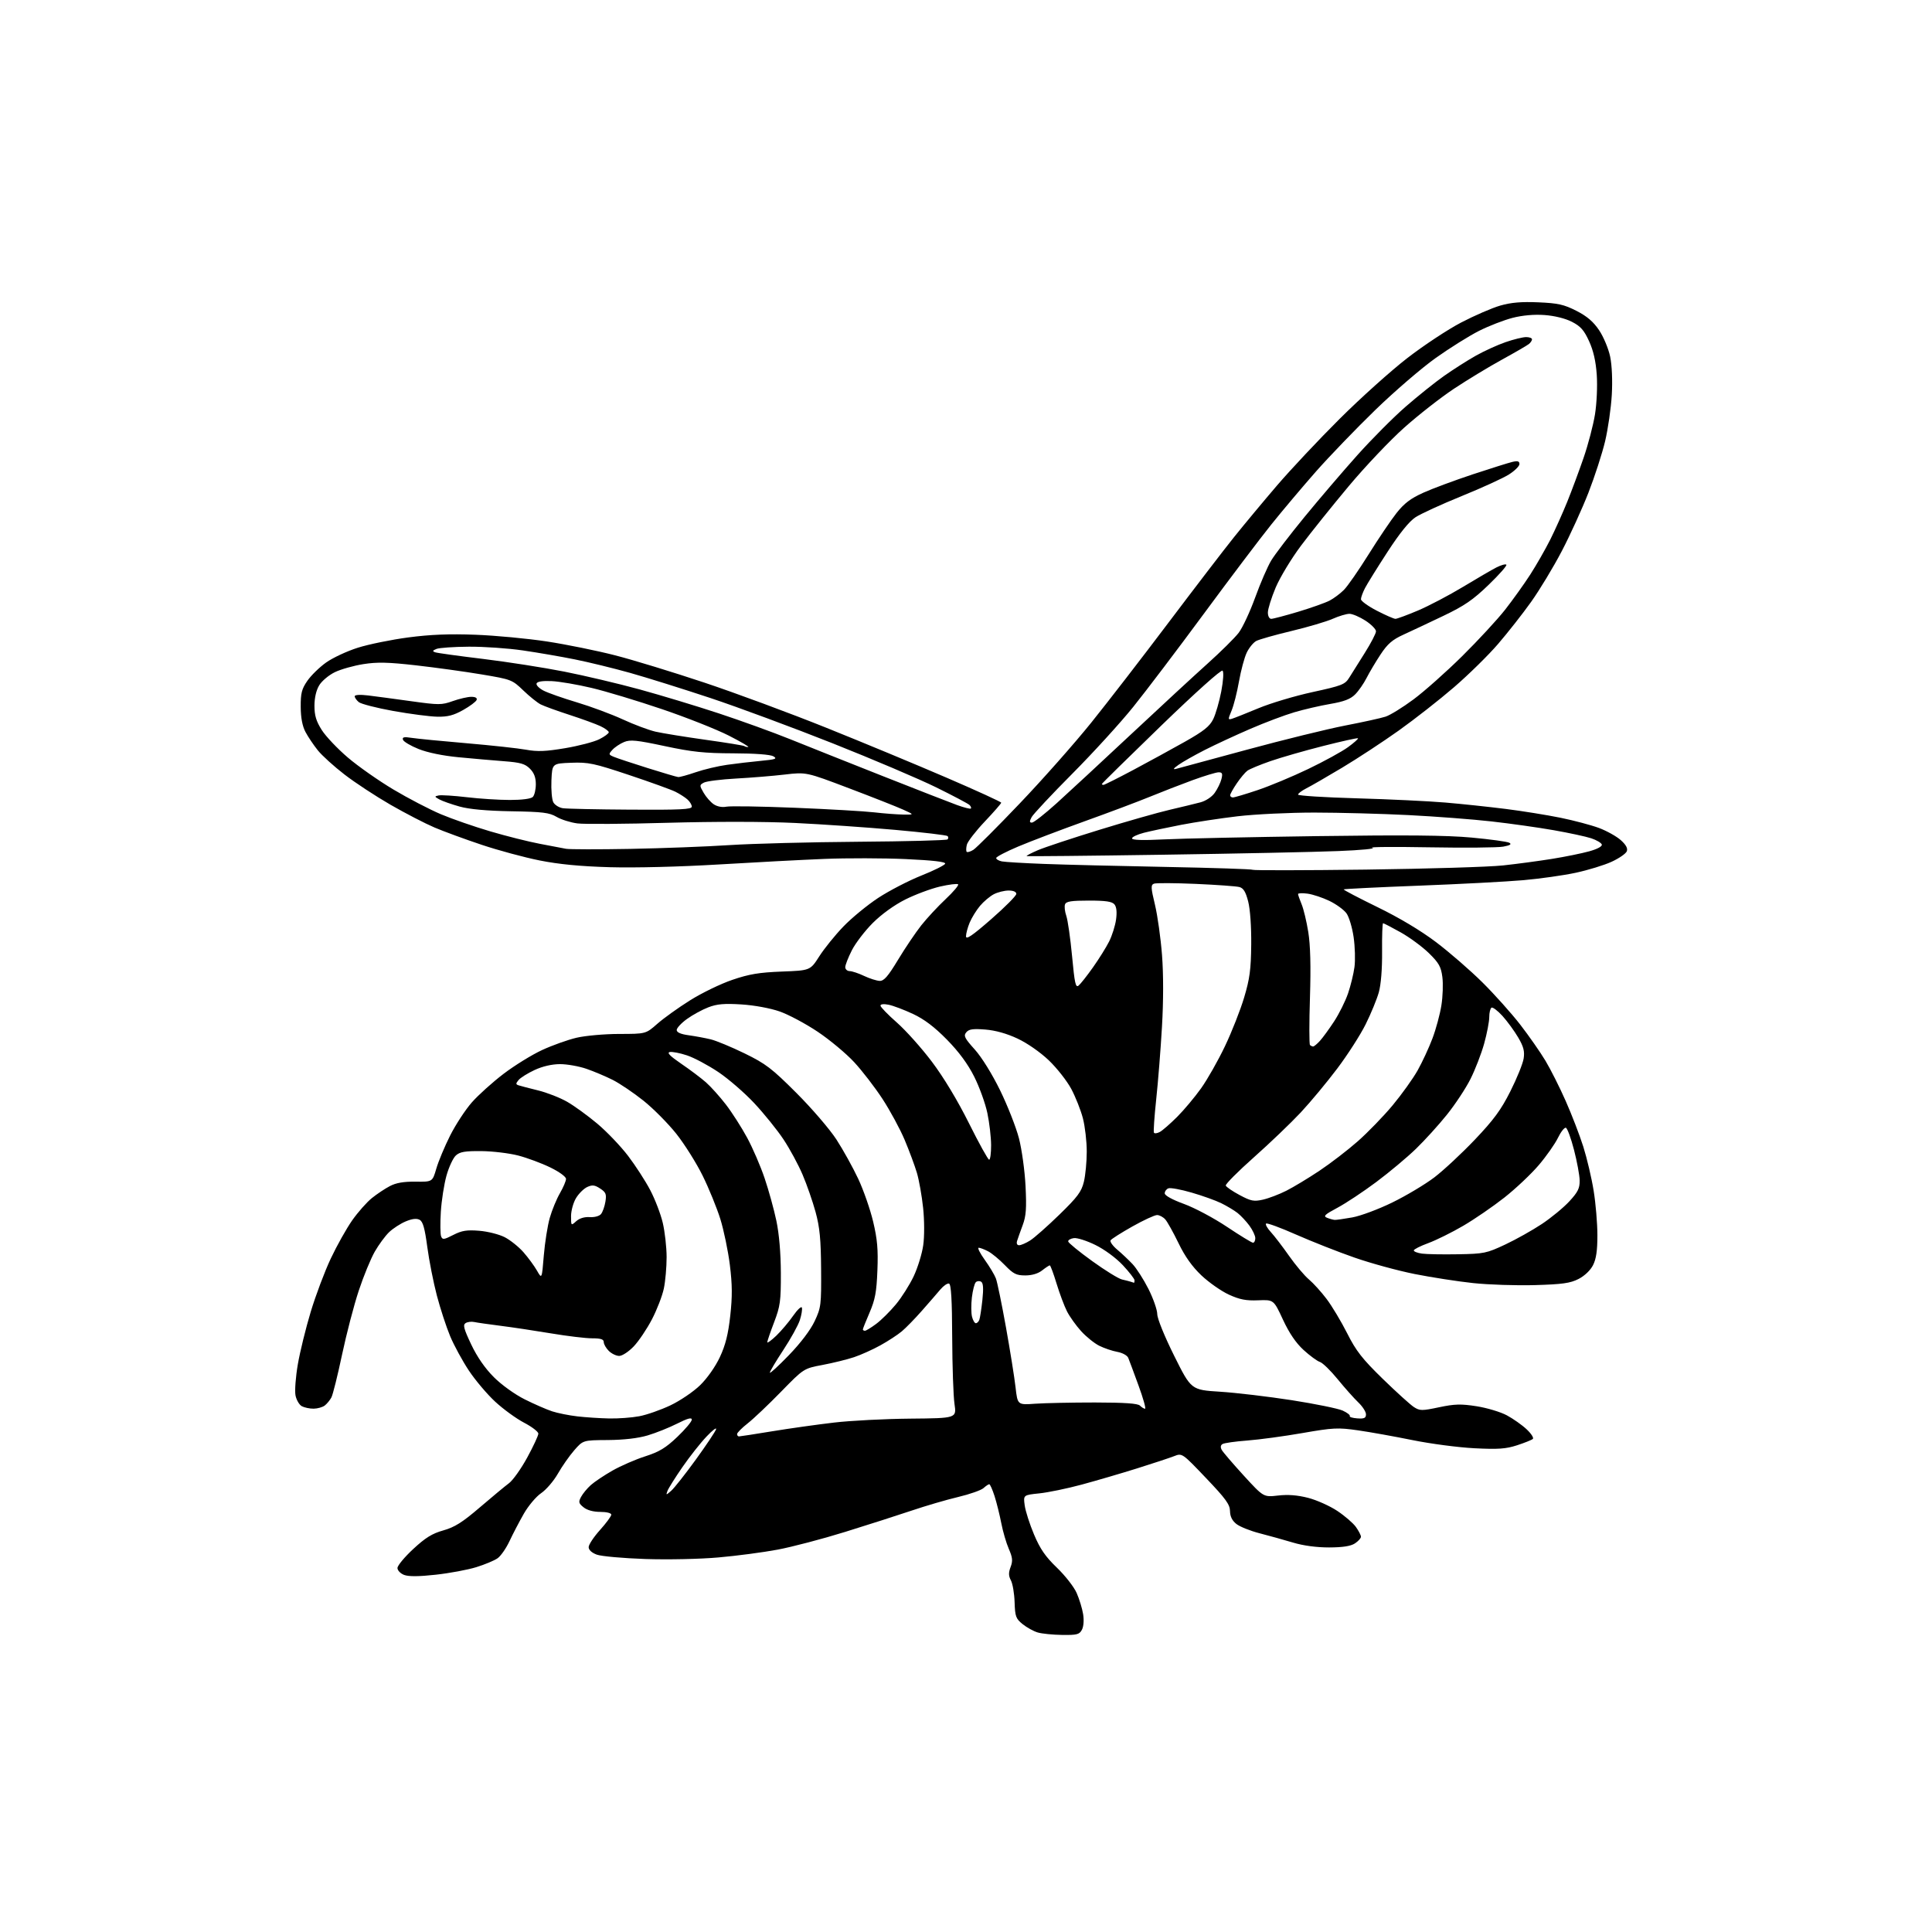 <?xml version="1.0" encoding="UTF-8" standalone="no"?>
<svg 
  version="1.1" 
  xmlns="http://www.w3.org/2000/svg" 
  xmlns:xlink="http://www.w3.org/1999/xlink" 
  xmlns:svg="http://www.w3.org/2000/svg"
  xmlns:rdf="http://www.w3.org/1999/02/22-rdf-syntax-ns#"
  xmlns:cc="http://creativecommons.org/ns#"
  xmlns:dc="http://purl.org/dc/elements/1.1/"
  viewBox="0 0 768 768"
  width="768"
  height="768"
>
<style>svg {background-color: white; }</style>"
<path stroke="none" fill="black" fill-rule="evenodd" d="M422.21,649.91C418.52,649.86 414.15,649.42 412.50,648.93C410.85,648.44 408.16,646.95 406.51,645.62C403.82,643.45 403.50,642.58 403.32,636.90C403.21,633.42 402.55,629.53 401.86,628.24C400.90,626.44 400.87,625.18 401.73,622.91C402.65,620.47 402.52,619.16 401.02,615.71C400.01,613.40 398.67,608.80 398.03,605.50C397.39,602.20 396.19,597.36 395.36,594.75C394.52,592.14 393.57,590.00 393.25,590.00C392.92,590.00 391.89,590.70 390.95,591.55C390.01,592.39 385.48,593.99 380.87,595.08C376.27,596.17 368.00,598.59 362.50,600.45C357.00,602.30 345.07,606.13 336.00,608.94C326.93,611.76 314.84,614.93 309.15,616.00C303.46,617.07 292.89,618.47 285.67,619.10C278.31,619.76 265.49,620.03 256.52,619.73C247.71,619.43 239.04,618.65 237.25,618.00C235.23,617.26 234.00,616.12 234.00,615.01C234.00,614.02 236.03,610.96 238.50,608.21C240.97,605.46 243.00,602.71 243.00,602.10C243.00,601.47 241.14,601.00 238.61,601.00C235.86,601.00 233.38,600.32 231.98,599.18C230.01,597.59 229.89,597.08 230.98,595.04C231.66,593.76 233.41,591.64 234.86,590.34C236.31,589.04 240.20,586.44 243.50,584.56C246.80,582.69 252.65,580.14 256.50,578.91C262.08,577.12 264.66,575.56 269.25,571.18C272.41,568.16 275.00,565.08 275.00,564.33C275.00,563.36 273.33,563.82 269.20,565.90C266.01,567.51 260.72,569.63 257.45,570.60C253.61,571.74 248.00,572.39 241.64,572.44C231.77,572.50 231.77,572.50 228.28,576.50C226.36,578.70 223.43,582.88 221.77,585.80C220.11,588.71 217.12,592.19 215.13,593.54C213.13,594.89 210.02,598.58 208.22,601.74C206.41,604.91 203.85,609.82 202.52,612.66C201.19,615.49 199.07,618.54 197.80,619.43C196.54,620.33 192.73,621.92 189.34,622.97C185.95,624.02 178.71,625.37 173.24,625.97C166.49,626.72 162.46,626.74 160.65,626.06C159.19,625.50 158.00,624.27 158.00,623.31C158.00,622.35 160.81,618.96 164.25,615.77C169.10,611.27 171.78,609.60 176.22,608.36C180.73,607.09 183.79,605.17 190.72,599.23C195.55,595.09 200.78,590.75 202.33,589.60C203.89,588.44 207.15,583.85 209.58,579.40C212.01,574.94 214.00,570.67 214.00,569.90C214.00,569.13 211.44,567.17 208.32,565.54C205.20,563.91 200.04,560.15 196.84,557.19C193.64,554.23 188.94,548.67 186.38,544.82C183.83,540.98 180.48,534.83 178.95,531.17C177.42,527.50 175.04,520.23 173.66,515.00C172.29,509.77 170.57,501.07 169.85,495.66C168.86,488.22 168.12,485.60 166.80,484.89C165.60,484.25 163.84,484.46 161.27,485.53C159.20,486.40 156.23,488.32 154.68,489.80C153.13,491.29 150.56,494.78 148.97,497.56C147.38,500.34 144.51,507.31 142.61,513.06C140.70,518.80 137.72,530.25 135.97,538.50C134.23,546.75 132.32,554.40 131.74,555.50C131.15,556.60 129.96,558.05 129.09,558.72C128.21,559.39 126.23,559.95 124.68,559.97C123.14,559.99 121.02,559.54 119.98,558.99C118.94,558.43 117.81,556.48 117.46,554.65C117.12,552.82 117.54,547.26 118.40,542.30C119.25,537.33 121.57,527.92 123.54,521.39C125.52,514.85 129.10,505.34 131.51,500.25C133.91,495.16 137.73,488.35 140.00,485.11C142.27,481.88 145.79,477.90 147.81,476.27C149.84,474.64 153.07,472.48 155.00,471.48C157.45,470.19 160.51,469.67 165.21,469.73C171.91,469.81 171.91,469.81 173.44,464.55C174.28,461.65 176.76,455.73 178.94,451.39C181.13,447.05 185.01,441.12 187.57,438.21C190.13,435.30 195.81,430.19 200.18,426.86C204.56,423.53 211.44,419.28 215.49,417.41C219.53,415.54 225.69,413.34 229.17,412.52C232.66,411.70 240.25,411.02 246.11,411.01C256.72,411.00 256.72,411.00 261.29,406.98C263.81,404.76 269.66,400.56 274.31,397.65C278.95,394.73 286.52,391.06 291.13,389.50C297.80,387.22 301.79,386.56 310.79,386.21C322.08,385.78 322.08,385.78 325.67,380.17C327.64,377.08 331.94,371.76 335.23,368.34C338.51,364.92 344.76,359.79 349.10,356.93C353.45,354.08 361.13,350.10 366.18,348.08C371.23,346.07 375.52,343.93 375.72,343.33C375.97,342.58 370.93,342.00 360.04,341.50C351.22,341.10 336.69,341.07 327.75,341.43C318.81,341.79 299.80,342.79 285.50,343.65C270.31,344.56 252.43,345.01 242.50,344.73C230.68,344.39 222.15,343.57 214.50,342.04C208.45,340.83 198.10,338.04 191.50,335.83C184.90,333.63 176.45,330.53 172.73,328.95C169.01,327.37 161.13,323.29 155.23,319.90C149.33,316.50 141.09,311.09 136.93,307.87C132.76,304.66 127.99,300.33 126.33,298.26C124.67,296.19 122.47,292.93 121.45,291.00C120.20,288.66 119.57,285.35 119.54,281.00C119.51,275.54 119.93,273.88 122.18,270.63C123.65,268.50 127.00,265.23 129.63,263.36C132.26,261.49 137.93,258.84 142.24,257.48C146.54,256.12 155.56,254.28 162.28,253.39C171.06,252.23 178.58,251.93 189.00,252.32C196.97,252.62 209.80,253.83 217.50,255.01C225.20,256.19 237.35,258.66 244.50,260.50C251.65,262.33 267.62,267.22 280.00,271.35C292.38,275.48 314.20,283.56 328.50,289.31C342.80,295.05 364.29,303.97 376.25,309.13C388.21,314.28 398.00,318.76 398.00,319.09C398.00,319.41 395.06,322.78 391.46,326.58C387.86,330.38 384.66,334.52 384.34,335.79C384.02,337.06 384.00,338.33 384.28,338.62C384.57,338.90 385.76,338.54 386.93,337.82C388.09,337.09 396.44,328.75 405.47,319.27C414.51,309.80 427.24,295.40 433.78,287.27C440.31,279.15 454.14,261.25 464.50,247.50C474.87,233.75 486.59,218.45 490.56,213.50C494.53,208.55 502.21,199.32 507.62,193.00C513.04,186.68 524.24,174.75 532.53,166.50C540.81,158.25 552.90,147.39 559.39,142.37C565.88,137.34 575.53,130.97 580.84,128.20C586.15,125.43 593.15,122.40 596.39,121.47C600.68,120.24 604.81,119.88 611.55,120.18C619.37,120.52 621.71,121.05 626.65,123.56C630.87,125.71 633.39,127.87 635.68,131.28C637.43,133.89 639.40,138.60 640.06,141.76C640.78,145.22 641.04,151.27 640.71,157.00C640.41,162.22 639.21,170.50 638.06,175.38C636.90,180.27 633.91,189.49 631.42,195.88C628.92,202.27 624.16,212.71 620.83,219.08C617.51,225.44 612.02,234.52 608.64,239.26C605.27,243.99 599.35,251.52 595.50,255.99C591.65,260.47 583.77,268.20 578.00,273.18C572.23,278.16 562.33,285.91 556.00,290.42C549.67,294.92 539.55,301.56 533.50,305.18C527.45,308.80 521.04,312.50 519.25,313.40C517.46,314.31 516.00,315.42 516.00,315.87C516.00,316.31 526.46,316.98 539.25,317.34C552.04,317.70 567.90,318.46 574.50,319.02C581.10,319.58 591.90,320.73 598.50,321.56C605.10,322.39 614.90,323.97 620.28,325.06C625.66,326.16 632.57,327.99 635.64,329.14C638.71,330.29 642.60,332.46 644.28,333.96C646.36,335.82 647.13,337.23 646.68,338.39C646.32,339.33 643.60,341.21 640.63,342.57C637.67,343.93 631.25,345.89 626.37,346.94C621.49,347.99 612.10,349.31 605.50,349.89C598.90,350.47 580.23,351.45 564.00,352.07C547.77,352.69 534.34,353.36 534.14,353.54C533.95,353.73 539.96,356.88 547.50,360.56C556.22,364.80 564.73,369.89 570.86,374.52C576.16,378.53 584.44,385.71 589.25,390.48C594.07,395.25 600.85,402.83 604.33,407.32C607.81,411.82 612.31,418.27 614.34,421.66C616.37,425.04 620.00,432.24 622.39,437.66C624.79,443.07 627.94,451.25 629.39,455.83C630.83,460.41 632.69,468.28 633.50,473.33C634.32,478.37 634.99,486.32 634.99,491.00C635.00,497.12 634.51,500.46 633.25,502.93C632.21,504.98 629.88,507.19 627.50,508.41C624.21,510.09 621.11,510.53 610.15,510.85C602.81,511.06 591.79,510.70 585.65,510.05C579.52,509.40 569.04,507.77 562.37,506.45C555.69,505.12 544.89,502.17 538.37,499.89C531.84,497.62 521.42,493.50 515.20,490.76C508.99,488.01 503.62,486.04 503.28,486.39C502.93,486.74 503.78,488.25 505.17,489.76C506.56,491.27 509.82,495.52 512.41,499.21C515.00,502.90 518.56,507.13 520.31,508.59C522.06,510.06 525.24,513.57 527.36,516.38C529.49,519.20 533.16,525.33 535.52,530.00C539.07,537.04 541.50,540.15 549.65,548.10C555.07,553.37 560.65,558.43 562.05,559.33C564.40,560.84 565.21,560.85 572.05,559.41C578.27,558.10 580.74,558.03 587.00,559.01C591.12,559.66 596.54,561.29 599.02,562.63C601.51,563.97 605.04,566.46 606.85,568.16C608.67,569.86 609.78,571.59 609.33,572.00C608.87,572.41 606.05,573.55 603.06,574.52C598.60,575.97 595.54,576.18 586.06,575.70C579.70,575.38 568.65,573.92 561.50,572.47C554.35,571.02 544.59,569.26 539.81,568.58C531.86,567.44 529.99,567.53 517.81,569.65C510.49,570.93 500.60,572.27 495.83,572.63C491.05,572.99 486.61,573.62 485.96,574.03C485.18,574.51 485.08,575.32 485.68,576.39C486.18,577.28 490.12,581.87 494.43,586.59C502.28,595.16 502.28,595.16 508.03,594.50C511.98,594.04 515.72,594.33 519.97,595.41C523.38,596.29 528.60,598.62 531.58,600.60C534.56,602.58 537.90,605.46 539.00,607.00C540.10,608.55 541.00,610.29 541.00,610.88C541.00,611.47 539.92,612.66 538.60,613.53C536.94,614.62 533.77,615.11 528.35,615.13C523.40,615.14 518.10,614.43 514.00,613.20C510.43,612.13 504.46,610.47 500.74,609.51C497.02,608.56 492.86,606.89 491.49,605.81C489.80,604.48 488.98,602.83 488.95,600.68C488.91,598.06 487.24,595.75 479.41,587.55C469.92,577.59 469.92,577.59 466.71,578.85C464.94,579.54 458.32,581.73 452.00,583.71C445.68,585.69 435.77,588.59 430.00,590.15C424.23,591.71 416.64,593.28 413.13,593.64C406.77,594.30 406.77,594.30 407.34,598.43C407.65,600.70 409.32,605.92 411.06,610.03C413.49,615.77 415.59,618.81 420.13,623.17C423.39,626.30 426.92,630.81 427.98,633.22C429.04,635.62 430.20,639.42 430.56,641.66C430.95,644.08 430.75,646.60 430.07,647.87C429.07,649.74 428.10,649.99 422.21,649.91zM266.82,592.60C268.01,591.56 272.39,586.01 276.56,580.26C280.73,574.51 284.37,569.07 284.65,568.16C284.93,567.24 283.21,568.56 280.83,571.08C278.44,573.59 274.13,579.06 271.25,583.23C268.37,587.40 265.71,591.64 265.33,592.66C264.69,594.41 264.76,594.41 266.82,592.60zM293.75,571.00C294.16,571.00 300.12,570.08 307.00,568.95C313.88,567.82 324.90,566.27 331.50,565.50C338.10,564.72 351.77,564.02 361.88,563.93C380.26,563.76 380.26,563.76 379.43,558.13C378.97,555.03 378.56,543.08 378.51,531.57C378.45,516.66 378.09,510.53 377.26,510.25C376.62,510.04 375.07,511.10 373.80,512.60C372.54,514.10 369.24,517.90 366.47,521.04C363.70,524.19 360.10,527.88 358.47,529.24C356.84,530.61 353.02,533.10 350.00,534.77C346.98,536.45 342.25,538.58 339.50,539.50C336.75,540.42 331.12,541.80 327.00,542.58C319.50,543.99 319.50,543.99 310.47,553.24C305.50,558.34 299.54,563.99 297.22,565.81C294.90,567.63 293.00,569.54 293.00,570.06C293.00,570.58 293.34,571.00 293.75,571.00zM242.11,563.86C245.75,563.94 251.15,563.54 254.11,562.98C257.08,562.43 262.65,560.47 266.50,558.65C270.35,556.82 275.67,553.22 278.31,550.64C281.14,547.89 284.38,543.27 286.15,539.49C288.39,534.72 289.47,530.41 290.29,523.02C291.14,515.33 291.10,510.66 290.13,502.83C289.43,497.23 287.72,489.01 286.34,484.57C284.95,480.13 281.80,472.40 279.33,467.39C276.86,462.37 272.15,454.88 268.87,450.73C265.58,446.59 259.69,440.65 255.78,437.53C251.87,434.41 246.39,430.71 243.61,429.30C240.82,427.89 236.10,425.90 233.12,424.87C230.13,423.84 225.39,423.00 222.59,423.01C219.37,423.02 215.66,423.88 212.50,425.35C209.75,426.63 206.89,428.42 206.14,429.33C204.99,430.72 204.99,431.05 206.14,431.43C206.89,431.68 210.39,432.60 213.92,433.46C217.45,434.33 222.64,436.36 225.46,437.98C228.28,439.59 233.68,443.52 237.47,446.70C241.26,449.89 246.76,455.65 249.69,459.50C252.62,463.35 256.58,469.47 258.48,473.10C260.39,476.73 262.63,482.58 263.46,486.10C264.29,489.62 264.98,495.74 264.99,499.70C264.99,503.66 264.50,509.29 263.89,512.20C263.28,515.12 261.15,520.63 259.16,524.45C257.17,528.27 253.92,533.11 251.93,535.20C249.92,537.31 247.35,539.00 246.15,539.00C244.97,539.00 243.10,538.10 242.00,537.00C240.90,535.90 240.00,534.33 240.00,533.50C240.00,532.38 238.82,532.00 235.36,532.00C232.81,532.00 225.50,531.12 219.11,530.05C212.72,528.98 203.68,527.62 199.00,527.03C194.32,526.44 189.60,525.76 188.49,525.52C187.39,525.28 185.85,525.47 185.09,525.95C183.95,526.65 184.36,528.22 187.31,534.44C189.67,539.41 192.80,543.93 196.31,547.44C199.40,550.53 204.62,554.28 208.59,556.27C212.39,558.17 217.30,560.31 219.50,561.03C221.70,561.75 226.20,562.65 229.50,563.03C232.80,563.41 238.48,563.79 242.11,563.86zM539.56,563.83C542.32,564.02 543.00,563.70 543.00,562.22C543.00,561.20 541.61,559.05 539.91,557.44C538.22,555.82 534.54,551.69 531.75,548.27C528.96,544.84 525.78,541.75 524.69,541.40C523.60,541.06 520.68,538.91 518.19,536.64C515.13,533.83 512.49,529.95 509.99,524.57C506.31,516.64 506.31,516.64 500.15,516.89C495.32,517.09 492.80,516.60 488.49,514.63C485.47,513.24 480.57,509.81 477.60,507.01C473.91,503.51 471.04,499.48 468.49,494.20C466.44,489.97 464.07,485.71 463.23,484.75C462.38,483.79 460.91,483.00 459.95,483.00C459.00,483.00 454.58,485.04 450.14,487.54C445.70,490.04 441.80,492.52 441.47,493.05C441.14,493.58 442.32,495.24 444.09,496.73C445.86,498.21 448.60,500.80 450.18,502.47C451.76,504.13 454.62,508.60 456.53,512.38C458.44,516.17 460.01,520.67 460.03,522.38C460.04,524.18 462.91,531.22 466.78,539.00C473.51,552.50 473.51,552.50 485.00,553.23C491.33,553.63 504.15,555.15 513.50,556.60C522.85,558.06 531.96,559.92 533.74,560.73C535.52,561.55 536.79,562.53 536.56,562.91C536.32,563.29 537.68,563.70 539.56,563.83zM455.18,560.00C455.61,560.00 454.44,555.84 452.58,550.75C450.72,545.66 448.89,540.72 448.50,539.78C448.11,538.81 446.21,537.77 444.15,537.39C442.14,537.03 438.89,535.92 436.93,534.94C434.97,533.95 431.73,531.33 429.73,529.12C427.72,526.90 425.21,523.38 424.14,521.28C423.08,519.19 421.21,514.22 420.00,510.24C418.79,506.26 417.58,503.00 417.31,503.00C417.04,503.00 415.67,503.90 414.27,505.00C412.66,506.27 410.22,507.00 407.57,507.00C404.01,507.00 402.83,506.41 399.45,502.92C397.28,500.67 394.28,498.20 392.80,497.42C391.31,496.64 389.63,496.00 389.05,496.00C388.47,496.00 389.55,498.16 391.45,500.80C393.34,503.43 395.34,506.76 395.88,508.19C396.43,509.62 398.23,518.38 399.89,527.65C401.55,536.92 403.27,547.65 403.70,551.50C404.50,558.50 404.50,558.50 411.50,558.00C415.35,557.73 426.02,557.51 435.21,557.51C447.13,557.53 452.28,557.88 453.16,558.76C453.84,559.44 454.75,560.00 455.18,560.00zM313.62,538.68C318.29,533.85 322.19,528.68 323.84,525.18C326.37,519.78 326.50,518.76 326.40,504.50C326.32,492.64 325.86,487.90 324.22,481.85C323.07,477.65 320.75,470.95 319.05,466.97C317.36,462.99 313.94,456.67 311.45,452.93C308.97,449.19 303.76,442.74 299.88,438.58C296.01,434.43 289.53,428.82 285.49,426.12C281.45,423.42 275.87,420.45 273.09,419.53C270.30,418.60 267.23,418.01 266.26,418.20C265.01,418.45 266.33,419.80 270.78,422.84C274.24,425.19 278.66,428.52 280.60,430.22C282.54,431.93 286.13,435.92 288.57,439.09C291.01,442.26 294.81,448.21 297.03,452.31C299.24,456.41 302.36,463.64 303.95,468.37C305.55,473.09 307.65,480.68 308.61,485.23C309.72,490.48 310.37,498.07 310.40,506.00C310.43,517.24 310.16,519.22 307.72,525.62C306.22,529.54 305.00,533.11 305.00,533.57C305.00,534.02 306.62,532.84 308.60,530.95C310.57,529.05 313.58,525.50 315.28,523.05C316.98,520.61 318.55,519.14 318.76,519.79C318.98,520.45 318.62,522.67 317.96,524.74C317.30,526.81 314.33,532.17 311.38,536.65C308.42,541.14 306.01,545.19 306.03,545.65C306.05,546.12 309.46,542.98 313.62,538.68zM343.82,529.00C344.27,529.00 346.30,527.76 348.32,526.25C350.34,524.74 353.86,521.25 356.14,518.50C358.43,515.75 361.61,510.71 363.22,507.31C364.82,503.90 366.53,498.36 367.00,494.99C367.50,491.48 367.48,485.18 366.96,480.19C366.46,475.41 365.34,469.12 364.48,466.21C363.61,463.30 361.41,457.39 359.60,453.09C357.78,448.78 353.83,441.49 350.83,436.88C347.82,432.27 342.75,425.68 339.55,422.23C336.36,418.78 329.82,413.33 325.02,410.12C320.22,406.91 313.41,403.28 309.89,402.06C306.18,400.77 299.84,399.60 294.76,399.28C287.93,398.85 285.04,399.09 281.58,400.42C279.15,401.35 275.32,403.44 273.08,405.06C270.83,406.68 269.00,408.66 269.00,409.44C269.00,410.40 270.60,411.10 273.75,411.53C276.36,411.89 280.30,412.62 282.50,413.15C284.70,413.68 290.77,416.20 296.00,418.75C304.39,422.85 306.80,424.68 316.57,434.45C322.66,440.53 329.83,448.87 332.50,452.98C335.16,457.09 339.06,464.12 341.16,468.60C343.26,473.08 345.93,480.74 347.09,485.62C348.76,492.63 349.11,496.71 348.78,505.00C348.45,513.58 347.88,516.63 345.69,521.72C344.21,525.14 343.00,528.18 343.00,528.47C343.00,528.76 343.37,529.00 343.82,529.00zM387.91,526.00C388.39,526.00 389.01,525.40 389.29,524.67C389.57,523.95 390.12,520.40 390.51,516.80C391.00,512.15 390.86,510.03 390.02,509.51C389.36,509.11 388.40,509.20 387.89,509.71C387.37,510.23 386.68,512.94 386.34,515.74C386.01,518.54 386.03,522.00 386.39,523.42C386.75,524.84 387.43,526.00 387.91,526.00zM450.75,509.92C450.89,509.96 451.00,509.53 451.00,508.96C451.00,508.38 448.91,505.68 446.36,502.95C443.66,500.07 439.08,496.69 435.46,494.91C432.03,493.22 428.16,491.98 426.86,492.17C425.56,492.35 424.55,492.95 424.62,493.50C424.68,494.05 428.96,497.55 434.12,501.27C439.28,505.00 444.62,508.30 446.00,508.61C447.38,508.92 448.95,509.33 449.50,509.51C450.05,509.69 450.61,509.88 450.75,509.92zM216.17,499.10C216.60,493.93 217.67,487.18 218.55,484.10C219.43,481.02 221.25,476.62 222.58,474.32C223.91,472.02 225.00,469.46 225.00,468.63C225.00,467.77 222.31,465.81 218.75,464.08C215.31,462.40 209.57,460.27 206.00,459.34C202.43,458.42 195.84,457.62 191.36,457.58C184.86,457.52 182.82,457.86 181.23,459.30C180.13,460.29 178.45,463.89 177.49,467.30C176.54,470.71 175.52,477.18 175.24,481.67C174.96,486.17 175.01,490.57 175.34,491.45C175.89,492.89 176.42,492.83 180.18,490.91C183.58,489.17 185.57,488.85 190.48,489.25C193.82,489.51 198.38,490.66 200.60,491.79C202.82,492.93 206.18,495.61 208.07,497.76C209.96,499.91 212.38,503.21 213.45,505.08C215.40,508.50 215.40,508.50 216.17,499.10zM579.50,498.59C589.89,498.42 590.93,498.20 598.31,494.74C602.60,492.73 609.17,489.04 612.91,486.56C616.65,484.07 621.57,480.02 623.85,477.54C627.24,473.87 627.99,472.35 627.94,469.27C627.91,467.20 626.89,461.71 625.69,457.07C624.49,452.43 623.03,448.49 622.46,448.30C621.88,448.12 620.46,449.93 619.30,452.32C618.14,454.71 614.73,459.57 611.71,463.12C608.70,466.67 602.54,472.48 598.03,476.04C593.52,479.59 586.15,484.65 581.66,487.27C577.17,489.90 570.91,493.00 567.75,494.16C564.59,495.32 562.00,496.63 562.00,497.07C562.00,497.51 563.46,498.08 565.25,498.33C567.04,498.58 573.45,498.70 579.50,498.59zM405.13,495.00C405.89,494.99 407.85,494.15 409.50,493.11C411.15,492.07 416.37,487.46 421.10,482.86C428.32,475.84 429.89,473.75 430.85,469.81C431.48,467.23 432.00,461.81 432.00,457.77C432.00,453.73 431.31,447.77 430.47,444.54C429.63,441.31 427.55,436.06 425.85,432.87C424.15,429.69 420.13,424.57 416.92,421.50C413.52,418.26 408.32,414.64 404.48,412.85C400.23,410.85 395.69,409.58 391.67,409.26C386.75,408.87 385.16,409.10 384.11,410.36C382.96,411.75 383.42,412.68 387.48,417.19C390.25,420.27 394.38,426.93 397.57,433.45C400.54,439.53 403.91,448.10 405.05,452.50C406.19,456.90 407.37,465.45 407.67,471.50C408.11,480.34 407.89,483.38 406.54,487.00C405.62,489.48 404.62,492.29 404.32,493.25C403.98,494.33 404.29,495.00 405.13,495.00zM498.09,494.00C498.59,494.00 499.00,493.19 499.00,492.19C499.00,491.20 497.94,488.96 496.66,487.21C495.37,485.46 493.23,483.19 491.91,482.15C490.58,481.12 487.70,479.39 485.50,478.31C483.30,477.22 478.00,475.32 473.71,474.08C469.43,472.83 465.27,472.07 464.46,472.38C463.66,472.68 463.00,473.58 463.00,474.37C463.00,475.24 465.99,476.89 470.66,478.59C474.87,480.12 482.56,484.22 487.75,487.69C492.94,491.16 497.59,494.00 498.09,494.00zM229.05,485.45C230.34,484.29 232.34,483.68 234.41,483.82C236.31,483.95 238.23,483.43 238.91,482.61C239.56,481.82 240.35,479.61 240.66,477.69C241.15,474.69 240.85,473.95 238.57,472.46C236.43,471.05 235.44,470.93 233.46,471.84C232.10,472.45 230.10,474.43 229.00,476.23C227.90,478.03 227.01,481.26 227.00,483.40C227.00,487.28 227.02,487.30 229.05,485.45zM530.57,484.93C531.15,484.97 534.30,484.52 537.57,483.94C540.83,483.36 548.00,480.68 553.50,477.99C559.00,475.30 566.50,470.82 570.16,468.04C573.82,465.25 581.07,458.50 586.27,453.04C593.78,445.14 596.68,441.20 600.40,433.80C602.98,428.69 605.35,422.83 605.67,420.80C606.12,417.88 605.66,416.10 603.51,412.42C602.00,409.85 599.20,406.01 597.28,403.88C595.35,401.76 593.38,400.26 592.89,400.57C592.40,400.87 592.00,402.56 592.00,404.33C592.00,406.10 591.09,410.83 589.98,414.84C588.86,418.86 586.41,425.20 584.53,428.94C582.65,432.67 578.44,439.05 575.17,443.11C571.91,447.18 566.37,453.28 562.87,456.67C559.36,460.07 552.27,466.00 547.09,469.87C541.92,473.73 534.96,478.34 531.64,480.11C526.57,482.82 525.91,483.45 527.55,484.10C528.62,484.52 529.98,484.89 530.57,484.93zM502.03,476.88C504.30,476.37 508.48,474.78 511.33,473.34C514.17,471.90 520.10,468.33 524.50,465.39C528.90,462.46 535.77,457.18 539.76,453.66C543.76,450.13 549.98,443.71 553.59,439.38C557.20,435.04 561.68,428.79 563.54,425.48C565.40,422.16 568.05,416.45 569.43,412.77C570.82,409.10 572.41,403.21 572.97,399.68C573.54,396.15 573.71,391.06 573.36,388.38C572.83,384.27 571.98,382.77 567.99,378.87C565.39,376.33 560.34,372.61 556.78,370.62C553.22,368.63 550.08,367.00 549.80,367.00C549.52,367.00 549.34,372.06 549.40,378.25C549.46,385.21 548.96,391.41 548.09,394.50C547.31,397.25 544.97,402.95 542.87,407.17C540.78,411.38 535.70,419.30 531.59,424.75C527.48,430.21 520.93,438.09 517.04,442.25C513.14,446.42 504.77,454.43 498.44,460.05C492.11,465.67 487.08,470.73 487.26,471.28C487.45,471.84 489.92,473.53 492.76,475.05C497.27,477.46 498.43,477.69 502.03,476.88zM393.20,461.00C393.64,461.00 393.99,458.41 393.98,455.25C393.97,452.09 393.31,446.35 392.50,442.50C391.70,438.65 389.34,432.12 387.27,428.00C384.73,422.94 381.20,418.15 376.42,413.27C371.43,408.20 367.42,405.16 362.91,403.05C359.39,401.40 355.04,399.76 353.25,399.40C351.31,399.01 350.00,399.15 350.00,399.75C350.00,400.30 352.92,403.32 356.50,406.46C360.07,409.60 366.36,416.63 370.47,422.09C375.13,428.27 380.69,437.50 385.18,446.51C389.15,454.48 392.76,461.00 393.20,461.00zM461.03,449.98C462.09,449.42 465.18,446.72 467.92,443.99C470.65,441.26 474.94,436.14 477.45,432.62C479.96,429.10 484.24,421.56 486.95,415.86C489.67,410.16 493.10,401.45 494.57,396.50C496.79,389.08 497.28,385.39 497.38,375.50C497.45,368.38 496.96,361.40 496.17,358.35C495.19,354.52 494.29,353.04 492.67,352.61C491.48,352.29 483.69,351.73 475.36,351.36C467.04,351.00 459.55,350.96 458.73,351.27C457.43,351.77 457.47,352.83 459.12,359.67C460.15,363.98 461.41,372.97 461.92,379.66C462.51,387.26 462.50,397.96 461.90,408.16C461.38,417.15 460.35,430.12 459.61,437.00C458.88,443.88 458.47,449.84 458.70,450.25C458.93,450.67 459.98,450.54 461.03,449.98zM521.99,416.00C522.35,416.00 523.57,414.99 524.70,413.75C525.83,412.51 528.37,409.02 530.35,406.00C532.32,402.98 534.80,398.00 535.85,394.94C536.90,391.89 538.06,387.16 538.42,384.44C538.79,381.72 538.64,376.37 538.09,372.55C537.54,368.73 536.26,364.46 535.24,363.05C534.22,361.65 531.17,359.43 528.46,358.12C525.76,356.82 521.85,355.52 519.77,355.24C517.70,354.96 516.00,355.04 516.00,355.40C516.00,355.77 516.64,357.59 517.41,359.45C518.19,361.31 519.38,366.28 520.06,370.50C520.90,375.70 521.12,384.08 520.73,396.49C520.41,406.57 520.41,415.08 520.74,415.41C521.07,415.73 521.63,416.00 521.99,416.00zM428.77,391.77C429.55,391.13 432.11,387.88 434.47,384.55C436.83,381.22 439.72,376.59 440.90,374.25C442.07,371.92 443.31,367.99 443.65,365.52C444.06,362.56 443.84,360.51 443.01,359.51C442.06,358.37 439.58,358.00 432.85,358.00C425.88,358.00 423.81,358.32 423.37,359.49C423.05,360.31 423.28,362.36 423.87,364.06C424.46,365.76 425.49,372.95 426.16,380.04C427.18,390.94 427.58,392.76 428.77,391.77zM349.68,389.92C351.39,389.98 352.99,388.14 356.99,381.52C359.80,376.86 363.96,370.71 366.21,367.85C368.47,364.99 372.83,360.30 375.91,357.41C378.98,354.53 381.21,351.88 380.87,351.53C380.52,351.19 377.26,351.59 373.62,352.43C369.99,353.28 363.78,355.60 359.82,357.59C355.46,359.78 350.38,363.46 346.93,366.91C343.80,370.04 340.06,374.93 338.62,377.77C337.18,380.61 336.00,383.62 336.00,384.47C336.00,385.31 336.79,386.01 337.75,386.03C338.71,386.04 341.30,386.90 343.50,387.95C345.70,388.99 348.48,389.87 349.68,389.92zM394.00,365.40C399.50,360.60 404.00,356.07 404.00,355.34C404.00,354.51 402.83,354.00 400.95,354.00C399.27,354.00 396.63,354.66 395.07,355.46C393.51,356.27 391.04,358.35 389.58,360.08C388.12,361.82 386.27,364.82 385.46,366.74C384.66,368.67 384.00,371.12 384.00,372.19C384.00,373.65 386.43,372.00 394.00,365.40zM543.00,345.68C567.48,345.36 592.00,344.62 597.50,344.02C603.00,343.43 611.77,342.25 617.00,341.41C622.23,340.57 628.89,339.21 631.82,338.39C635.04,337.49 636.98,336.43 636.74,335.70C636.52,335.04 634.64,333.93 632.56,333.24C630.47,332.54 623.76,331.10 617.63,330.02C611.51,328.94 600.38,327.37 592.89,326.53C585.40,325.68 570.55,324.55 559.89,324.01C549.23,323.47 532.40,323.02 522.49,323.01C512.59,323.01 498.87,323.67 491.99,324.48C485.12,325.29 475.00,326.83 469.50,327.89C464.00,328.96 457.36,330.37 454.75,331.03C452.14,331.70 450.00,332.70 450.00,333.27C450.00,333.97 454.22,334.10 462.75,333.67C469.76,333.32 497.10,332.74 523.50,332.37C558.73,331.88 575.09,332.03 585.00,332.95C592.42,333.64 599.16,334.56 599.97,335.01C601.02,335.59 600.32,336.04 597.57,336.55C595.44,336.95 582.18,337.07 568.10,336.82C554.02,336.57 543.85,336.66 545.50,337.01C547.15,337.36 541.08,337.95 532.00,338.31C522.92,338.68 491.43,339.34 462.00,339.77C432.57,340.21 408.32,340.45 408.11,340.31C407.89,340.17 409.91,339.11 412.58,337.96C415.26,336.82 426.24,333.18 436.97,329.88C447.71,326.57 460.32,322.98 465.00,321.90C469.68,320.81 475.16,319.48 477.20,318.94C479.34,318.37 481.74,316.78 482.88,315.16C483.97,313.63 485.17,311.17 485.54,309.69C486.09,307.52 485.87,307.00 484.43,307.00C483.45,307.00 478.79,308.41 474.07,310.13C469.36,311.86 461.73,314.82 457.12,316.71C452.52,318.60 440.82,323.00 431.12,326.48C421.43,329.97 409.56,334.48 404.75,336.51C399.94,338.54 396.00,340.60 396.00,341.08C396.00,341.57 397.01,342.17 398.25,342.42C399.49,342.67 407.02,343.12 415.00,343.42C422.98,343.73 444.80,344.26 463.50,344.62C482.20,344.98 497.73,345.49 498.00,345.76C498.27,346.02 518.52,345.99 543.00,345.68zM250.50,337.45C263.15,337.21 280.93,336.54 290.00,335.94C299.07,335.35 322.13,334.75 341.24,334.61C360.35,334.47 376.29,334.05 376.66,333.68C377.03,333.30 377.04,332.71 376.68,332.35C376.32,331.99 366.91,330.88 355.78,329.88C344.64,328.89 326.75,327.65 316.01,327.14C304.25,326.57 284.19,326.55 265.50,327.07C248.45,327.56 232.27,327.67 229.54,327.32C226.82,326.97 223.08,325.80 221.24,324.71C218.38,323.03 215.74,322.70 203.20,322.49C193.39,322.32 186.56,321.69 182.67,320.61C179.46,319.71 175.86,318.44 174.67,317.79C172.66,316.68 172.64,316.56 174.37,316.20C175.40,315.98 180.43,316.30 185.54,316.90C190.66,317.51 198.39,318.00 202.72,318.00C207.52,318.00 211.07,317.53 211.80,316.80C212.46,316.14 213.00,313.87 213.00,311.75C213.00,309.05 212.30,307.21 210.64,305.55C208.71,303.62 206.88,303.09 200.39,302.60C196.05,302.27 187.92,301.56 182.32,301.02C176.01,300.42 169.94,299.17 166.39,297.74C163.23,296.47 160.44,294.82 160.19,294.07C159.83,293.00 160.60,292.84 163.62,293.31C165.75,293.64 175.60,294.61 185.50,295.45C195.40,296.30 206.05,297.46 209.17,298.03C213.63,298.85 216.95,298.71 224.67,297.41C230.08,296.50 236.19,294.90 238.25,293.85C240.31,292.81 242.00,291.57 242.00,291.09C242.00,290.62 240.52,289.53 238.71,288.67C236.90,287.81 231.35,285.79 226.37,284.17C221.39,282.56 216.23,280.68 214.90,280.00C213.58,279.32 210.47,276.82 208.00,274.44C203.60,270.20 203.24,270.07 191.50,268.10C184.90,266.99 173.17,265.37 165.44,264.49C154.31,263.23 149.94,263.13 144.44,264.00C140.62,264.60 135.54,266.03 133.15,267.18C130.76,268.33 127.95,270.67 126.91,272.39C125.70,274.36 125.01,277.36 125.00,280.55C125.00,284.42 125.68,286.69 127.91,290.20C129.51,292.72 134.18,297.65 138.28,301.14C142.38,304.64 150.55,310.37 156.43,313.87C162.32,317.38 170.80,321.79 175.28,323.68C179.76,325.57 188.62,328.64 194.96,330.50C201.31,332.37 210.10,334.58 214.50,335.41C218.90,336.25 223.62,337.15 225.00,337.41C226.38,337.66 237.85,337.68 250.50,337.45zM410.22,327.00C410.93,327.00 415.37,323.51 420.09,319.25C424.80,314.99 438.07,302.69 449.58,291.92C461.09,281.15 474.80,268.48 480.06,263.76C485.32,259.04 490.87,253.54 492.40,251.54C493.93,249.54 496.87,243.24 498.94,237.55C501.00,231.85 503.87,225.24 505.30,222.85C506.73,220.46 512.70,212.65 518.56,205.50C524.42,198.35 533.89,187.28 539.59,180.91C545.30,174.53 553.91,165.88 558.73,161.69C563.55,157.49 570.42,151.99 574.00,149.46C577.58,146.94 583.25,143.32 586.60,141.43C589.96,139.54 595.31,137.10 598.51,136.00C601.70,134.90 605.37,134.00 606.66,134.00C607.95,134.00 609.00,134.39 609.00,134.88C609.00,135.36 608.44,136.21 607.75,136.76C607.06,137.32 602.23,140.12 597.00,142.99C591.77,145.86 583.23,151.04 578.00,154.51C572.77,157.98 563.89,164.92 558.26,169.94C552.62,174.95 542.66,185.46 536.12,193.28C529.58,201.10 521.07,211.71 517.21,216.86C513.35,222.00 508.80,229.53 507.09,233.58C505.39,237.64 504.00,242.09 504.00,243.48C504.00,244.92 504.57,246.00 505.34,246.00C506.07,246.00 510.91,244.72 516.09,243.17C521.26,241.61 526.86,239.62 528.52,238.76C530.18,237.89 532.74,235.99 534.20,234.52C535.67,233.06 540.07,226.73 543.99,220.45C547.91,214.17 552.93,206.74 555.14,203.94C558.21,200.06 560.77,198.12 565.84,195.84C569.50,194.19 578.35,190.91 585.50,188.54C592.65,186.18 599.74,183.95 601.25,183.60C603.32,183.12 604.00,183.34 604.00,184.47C604.00,185.30 602.11,187.17 599.79,188.63C597.48,190.09 589.04,193.95 581.04,197.20C573.04,200.45 564.78,204.24 562.69,205.61C560.16,207.27 556.39,211.94 551.54,219.41C547.50,225.62 543.48,232.10 542.60,233.80C541.72,235.51 541.00,237.49 541.00,238.20C541.01,238.92 543.84,240.96 547.29,242.75C550.75,244.54 554.09,246.00 554.71,246.00C555.33,246.00 559.36,244.51 563.67,242.69C567.98,240.86 576.00,236.65 581.50,233.33C587.00,230.01 593.00,226.51 594.84,225.57C596.68,224.63 598.46,224.13 598.80,224.47C599.14,224.81 595.97,228.41 591.75,232.48C585.56,238.46 582.10,240.83 573.79,244.80C568.13,247.51 560.98,250.87 557.90,252.28C553.48,254.29 551.57,255.95 548.79,260.16C546.85,263.10 544.35,267.31 543.23,269.51C542.11,271.72 540.07,274.66 538.68,276.05C536.82,277.91 534.26,278.89 528.83,279.82C524.80,280.51 518.35,282.00 514.50,283.14C510.65,284.27 502.77,287.24 497.00,289.74C491.23,292.23 483.12,295.99 479.00,298.08C474.88,300.18 470.15,302.85 468.50,304.02C466.43,305.49 466.12,305.99 467.50,305.64C468.60,305.35 481.29,301.92 495.70,298.01C510.11,294.10 527.66,289.79 534.70,288.42C541.74,287.06 548.98,285.47 550.78,284.88C552.59,284.30 557.58,281.22 561.88,278.03C566.18,274.84 574.87,267.12 581.20,260.87C587.53,254.62 595.21,246.30 598.28,242.40C601.34,238.49 605.85,232.19 608.30,228.40C610.74,224.60 614.32,218.35 616.25,214.50C618.18,210.65 621.21,203.90 622.99,199.50C624.77,195.10 627.70,187.22 629.50,182.00C631.30,176.78 633.34,169.00 634.03,164.73C634.73,160.37 635.04,153.47 634.74,149.03C634.37,143.61 633.40,139.38 631.68,135.62C629.67,131.22 628.31,129.69 624.83,127.91C622.21,126.57 617.93,125.52 613.98,125.23C609.83,124.93 605.22,125.34 601.27,126.35C597.86,127.23 591.86,129.55 587.95,131.52C584.04,133.49 576.29,138.34 570.72,142.30C565.15,146.26 554.34,155.56 546.70,162.97C539.06,170.38 528.44,181.41 523.09,187.47C517.75,193.54 509.77,203.00 505.36,208.50C500.94,214.00 488.87,229.97 478.53,244.00C468.19,258.02 455.57,274.68 450.48,281.00C445.40,287.32 434.49,299.28 426.25,307.57C418.00,315.86 410.74,323.63 410.09,324.82C409.18,326.54 409.20,327.00 410.22,327.00zM359.00,323.80C363.50,323.86 363.50,323.86 359.00,321.83C356.52,320.71 346.85,316.89 337.50,313.35C320.50,306.90 320.50,306.90 312.00,307.89C307.32,308.44 298.60,309.16 292.61,309.48C286.62,309.81 280.87,310.54 279.83,311.09C278.01,312.06 278.01,312.21 279.72,315.17C280.70,316.86 282.51,318.91 283.75,319.73C285.10,320.63 287.11,321.01 288.75,320.67C290.26,320.36 302.52,320.55 316.00,321.10C329.48,321.65 343.65,322.47 347.50,322.92C351.35,323.37 356.52,323.76 359.00,323.80zM250.75,321.85C270.47,321.97 275.00,321.75 275.00,320.65C275.00,319.92 274.21,318.62 273.25,317.78C272.29,316.93 270.15,315.56 268.50,314.74C266.85,313.91 258.55,310.91 250.07,308.08C236.08,303.41 233.92,302.95 227.07,303.21C219.50,303.50 219.50,303.50 219.20,310.23C219.04,313.93 219.38,317.84 219.95,318.91C220.53,319.99 222.24,321.05 223.75,321.28C225.26,321.51 237.41,321.77 250.75,321.85zM385.93,321.40C386.17,321.16 385.94,320.54 385.41,320.01C384.88,319.48 378.92,316.33 372.15,312.99C365.38,309.66 346.91,301.80 331.11,295.53C315.31,289.26 293.41,281.14 282.45,277.49C271.48,273.85 257.11,269.35 250.50,267.49C243.90,265.64 234.00,263.22 228.50,262.12C223.00,261.01 213.72,259.41 207.87,258.56C202.03,257.70 192.35,257.03 186.37,257.07C180.39,257.11 174.60,257.51 173.50,257.96C171.91,258.61 171.81,258.89 173.00,259.30C173.82,259.59 182.38,260.77 192.00,261.93C201.62,263.10 216.17,265.37 224.32,266.98C232.46,268.59 245.96,271.78 254.32,274.07C262.67,276.36 276.79,280.63 285.71,283.57C294.62,286.51 307.44,291.15 314.21,293.89C320.97,296.62 337.52,303.21 351.00,308.54C364.48,313.87 377.75,319.04 380.50,320.04C383.24,321.03 385.69,321.65 385.93,321.40zM490.10,317.00C490.71,317.00 495.13,315.69 499.92,314.08C504.72,312.47 513.78,308.69 520.07,305.67C526.36,302.65 533.45,298.76 535.84,297.02C538.23,295.28 540.02,293.69 539.82,293.48C539.62,293.28 533.39,294.66 525.98,296.54C518.56,298.42 509.12,301.14 504.99,302.57C500.85,304.01 496.75,305.71 495.86,306.36C494.98,307.00 493.07,309.28 491.63,311.41C490.18,313.54 489.00,315.67 489.00,316.14C489.00,316.61 489.50,317.00 490.10,317.00zM438.67,312.00C439.03,312.00 444.32,309.35 450.42,306.11C456.51,302.87 465.77,297.80 471.00,294.86C478.53,290.61 480.87,288.74 482.28,285.86C483.26,283.86 484.69,278.91 485.47,274.86C486.28,270.59 486.50,267.12 485.99,266.60C485.47,266.08 475.35,275.15 461.55,288.50C448.60,301.04 438.00,311.46 438.00,311.65C438.00,311.84 438.30,312.00 438.67,312.00zM269.59,308.89C270.19,308.95 273.34,308.09 276.58,306.97C279.82,305.86 285.41,304.53 288.99,304.03C292.57,303.52 298.63,302.81 302.45,302.45C308.30,301.90 309.09,301.62 307.45,300.65C306.24,299.94 300.18,299.49 291.50,299.46C280.02,299.43 275.11,298.91 264.25,296.59C253.04,294.20 250.54,293.95 248.07,294.97C246.46,295.64 244.38,297.03 243.45,298.06C241.84,299.83 241.88,299.98 244.13,300.90C245.43,301.44 251.45,303.43 257.50,305.33C263.55,307.23 268.99,308.84 269.59,308.89zM297.42,296.95C298.01,296.92 294.53,294.87 289.68,292.40C284.82,289.93 272.90,285.21 263.18,281.91C253.45,278.61 240.85,274.80 235.17,273.46C229.49,272.11 222.34,270.89 219.28,270.75C215.67,270.59 213.57,270.92 213.29,271.69C213.06,272.35 214.31,273.62 216.06,274.53C217.81,275.44 223.79,277.54 229.34,279.20C234.89,280.86 243.09,283.91 247.56,285.97C252.03,288.04 257.89,290.23 260.59,290.85C263.29,291.47 272.25,292.92 280.50,294.08C288.75,295.23 295.69,296.36 295.92,296.59C296.15,296.82 296.82,296.98 297.42,296.95zM489.75,285.71C490.71,285.42 495.45,283.54 500.27,281.53C505.10,279.52 514.77,276.63 521.77,275.11C533.40,272.58 534.66,272.09 536.32,269.42C537.32,267.81 540.12,263.35 542.55,259.50C544.97,255.65 546.97,251.81 546.98,250.97C546.99,250.13 545.11,248.22 542.80,246.72C540.49,245.23 537.62,244.00 536.43,244.00C535.23,244.00 532.22,244.90 529.74,246.00C527.25,247.10 519.87,249.28 513.34,250.84C506.81,252.40 500.52,254.18 499.37,254.80C498.21,255.42 496.51,257.52 495.58,259.46C494.66,261.41 493.28,266.54 492.52,270.86C491.76,275.19 490.44,280.41 489.57,282.48C488.10,286.00 488.11,286.20 489.75,285.71zM173.85,284.90C170.91,284.85 163.04,283.82 156.37,282.63C149.70,281.43 143.52,279.84 142.62,279.10C141.73,278.36 141.00,277.32 141.00,276.78C141.00,276.20 143.09,276.06 146.25,276.44C149.14,276.79 156.84,277.82 163.37,278.73C174.48,280.28 175.53,280.28 180.00,278.69C182.62,277.76 185.93,277.00 187.35,277.00C189.01,277.00 189.77,277.45 189.46,278.25C189.19,278.94 186.78,280.74 184.09,282.25C180.34,284.36 177.96,284.98 173.85,284.90z" />

</svg>